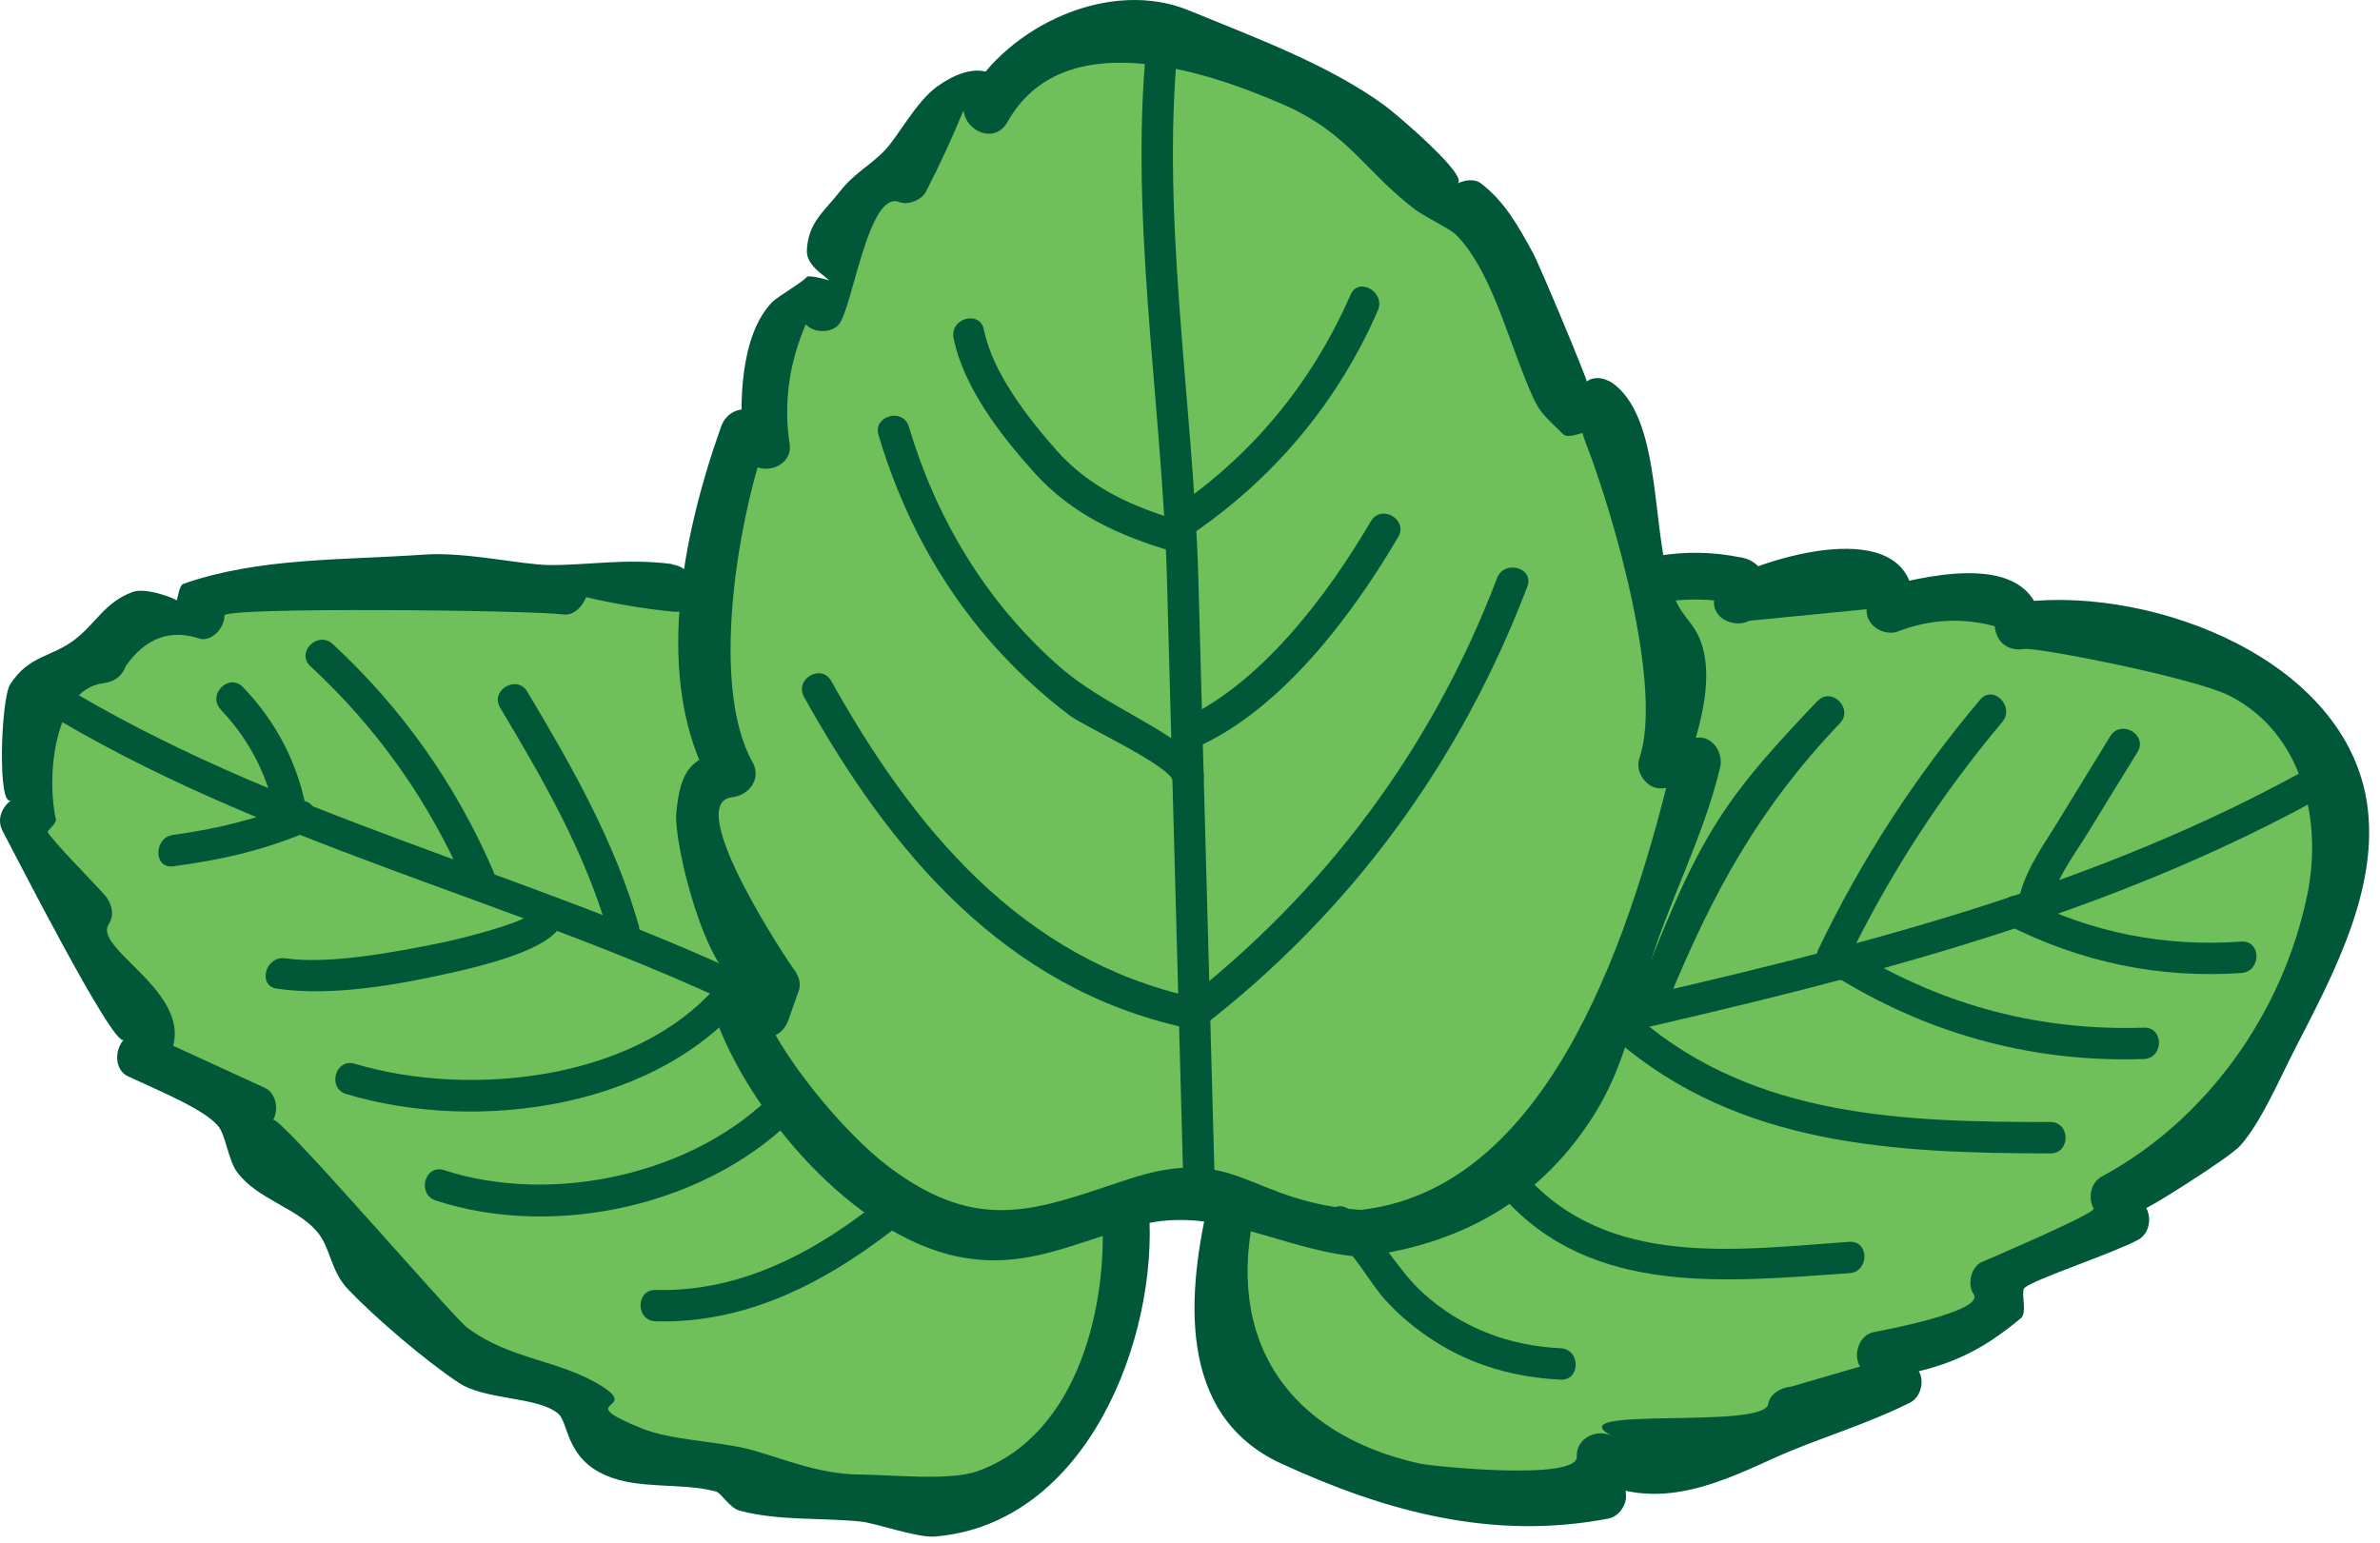<svg width="91" height="59" viewBox="0 0 91 59" fill="none" xmlns="http://www.w3.org/2000/svg">
<path d="M47.16 45.877C47.16 45.877 44.34 55.337 52.94 56.837L58.91 57.457L61.54 55.927C61.54 55.927 69.02 55.507 71.2 53.527L72.42 51.667C72.42 51.667 76.32 51.917 76.25 49.037C76.25 49.037 80.63 47.747 81.21 46.007L81.98 44.667C81.98 44.667 90.83 39.177 88.89 29.717C88.89 29.717 86.42 24.177 77.73 23.817C77.73 23.817 75.71 22.007 72.27 23.287C72.27 23.287 70.48 21.757 67.13 22.517C67.13 22.517 65.34 22.047 63.21 22.267C63.21 22.267 62.47 16.447 60.71 15.647L59.46 14.007C59.46 14.007 57.55 8.817 54.97 7.597C54.97 7.597 50.09 1.277 43.68 1.067C43.68 1.067 39.82 1.787 38.04 3.567L37.03 3.477L36.04 4.367C36.04 4.367 32.88 7.307 32.28 9.447L31.84 11.357L30.88 11.427L30.21 11.547C30.21 11.547 29.36 15.777 29.33 16.987L28.25 17.467L26.95 22.847C26.95 22.847 24.33 22.037 20.5 22.417C20.5 22.417 9.71 22.327 8.19 22.847L7.65 23.487L6 23.347C6 23.347 1.48 25.467 1.08 26.717C1.08 26.717 0.9 29.757 1.21 31.107C1.52 32.457 1.86 33.797 1.86 33.797C1.86 33.797 5.24 39.927 6.07 40.677C6.9 41.427 8.88 41.607 10 44.017C10 44.017 13.04 46.737 14.09 48.057C15.14 49.377 16.9 51.657 21.56 53.147C21.56 53.147 22.51 54.517 22.68 54.627C22.85 54.737 28.1 56.147 29.62 56.647C31.14 57.147 37.45 57.887 38.85 56.707C40.25 55.527 42.95 52.497 43.01 46.207C43.01 46.207 45.36 44.747 47.16 45.837V45.877Z" fill="#6FBF5B"/>
<path d="M52.21 48.037C55.97 47.547 59 45.807 61.02 42.517C62.07 40.807 62.47 38.897 63.04 37.007C63.84 34.387 65.13 32.017 65.77 29.347C65.9 28.827 65.51 28.147 64.9 28.207L63.56 28.337L64.43 29.477C64.88 28.177 65.45 26.417 65.16 24.997C64.93 23.857 64.38 23.747 64 22.807C63.1 20.567 63.61 16.237 61.76 14.727C61.47 14.487 61.01 14.337 60.67 14.587C60.71 14.557 58.9 10.207 58.62 9.687C58.06 8.657 57.55 7.727 56.63 7.017C56.37 6.817 55.99 6.887 55.72 7.017C56.22 6.767 53.36 4.337 52.96 4.047C50.81 2.467 47.93 1.417 45.48 0.407C42.45 -0.853 38.54 0.967 36.97 3.757L38.65 4.207C38.44 2.407 37.13 2.367 35.82 3.317C35.03 3.897 34.36 5.177 33.86 5.717C33.28 6.337 32.69 6.587 32.11 7.327C31.5 8.107 30.9 8.507 30.85 9.577C30.82 10.217 31.72 10.637 31.68 10.727C31.69 10.697 30.9 10.507 30.85 10.587C30.75 10.747 29.72 11.357 29.54 11.537C28.28 12.817 28.28 15.467 28.4 17.037L29.75 16.257L28.89 15.777C28.35 15.477 27.76 15.767 27.57 16.317C26.1 20.457 24.94 25.997 27.21 30.047L27.99 28.697C26.38 28.877 26.01 29.517 25.86 31.067C25.74 32.227 27.02 37.437 28.43 37.707C27.81 37.587 27.08 38.117 27.32 38.817C28.6 42.507 32.62 47.247 36.65 48.057C39.29 48.587 41.18 47.447 43.61 46.837C46.63 46.077 49.12 47.887 52.18 48.077C53.34 48.147 53.33 46.347 52.18 46.277C47.63 45.997 47.38 43.697 43.13 45.097C39.74 46.207 37.51 47.257 34.02 44.647C32.21 43.297 29.71 40.207 29.06 38.337L27.95 39.447L29.03 39.647C29.54 39.747 29.96 39.507 30.14 39.017L30.54 37.887C30.65 37.577 30.51 37.237 30.31 37.007C30.25 36.937 26.05 30.707 27.99 30.487C28.65 30.407 29.13 29.777 28.77 29.137C27.15 26.247 28.19 19.957 29.31 16.797L27.99 17.337L28.85 17.817C29.41 18.127 30.26 17.747 30.2 17.037C29.95 15.457 30.16 13.917 30.81 12.397C31.09 12.737 31.8 12.757 32.08 12.397C32.61 11.727 33.2 7.257 34.39 7.727C34.73 7.857 35.25 7.647 35.41 7.317C35.93 6.307 36.41 5.267 36.84 4.217C36.93 5.037 38.04 5.517 38.52 4.667C40.62 0.927 45.92 2.637 49 3.967C51.59 5.087 52.14 6.527 54.14 8.037C54.44 8.257 55.44 8.757 55.65 8.957C56.94 10.227 57.56 12.657 58.43 14.767C58.87 15.827 58.97 15.807 59.77 16.607C60 16.837 60.78 16.367 60.93 16.537C61.23 16.857 60.1 15.577 60.64 16.957C61.7 19.687 63.61 26.297 62.68 29.007C62.5 29.527 62.98 30.197 63.55 30.147L64.89 30.017L64.02 28.877C62.48 35.277 59.45 45.287 52.19 46.247C51.06 46.397 51.04 48.197 52.19 48.047L52.21 48.037Z" fill="#005838"/>
<path d="M63.4 23.047C64.11 22.927 64.82 22.897 65.54 22.957C65.46 23.677 66.35 24.027 66.89 23.737L71.37 23.297C71.34 23.897 71.96 24.307 72.51 24.167C73.76 23.677 75.02 23.607 76.27 23.947C76.33 24.577 76.79 24.917 77.41 24.817C77.87 24.747 83.87 25.907 85.25 26.607C88.07 28.047 88.8 31.417 88.22 34.217C87.27 38.797 84.33 42.847 80.37 44.987C79.93 45.227 79.83 45.797 80.05 46.217C80.15 46.397 75.76 48.267 75.78 48.257C75.36 48.437 75.21 49.127 75.46 49.487C75.93 50.157 71.81 50.907 71.66 50.937C71.09 51.027 70.83 51.807 71.12 52.257L68.48 53.027C68.13 53.047 67.67 53.287 67.61 53.687C67.47 54.697 59.41 53.727 61.64 54.917C61.07 54.617 60.25 54.987 60.29 55.697C60.34 56.647 54.73 56.067 54.28 55.967C49.27 54.847 46.77 51.257 48.02 46.117C48.29 44.987 46.56 44.507 46.28 45.637C45.37 49.397 44.95 54.107 48.99 55.967C53.03 57.827 57.12 58.917 61.51 58.067C61.88 57.997 62.19 57.567 62.17 57.197L62.09 55.697L60.74 56.477C63.2 57.797 65.43 56.857 67.72 55.807C69.49 54.997 71.18 54.557 73.03 53.637C73.45 53.427 73.6 52.797 73.35 52.407L72.67 51.367L72.13 52.687C74.36 52.317 75.64 51.767 77.27 50.407C77.53 50.187 77.25 49.387 77.41 49.247C77.8 48.907 80.72 47.957 81.74 47.417C82.18 47.187 82.28 46.597 82.06 46.187C82.09 46.247 85.21 44.297 85.65 43.817C86.45 42.927 87.15 41.277 87.74 40.127C89.22 37.247 91.15 33.707 90.43 30.307C89.27 24.907 81.77 22.297 76.93 23.077L78.07 23.947C77.78 21.097 74.02 21.927 72.03 22.437L73.17 23.307C73.33 19.577 67.77 21.237 65.98 22.187L67.33 22.967L67.41 22.207C67.47 21.687 66.95 21.357 66.51 21.307C65.47 21.097 64.43 21.087 63.39 21.257C62.24 21.347 62.23 23.147 63.39 23.057L63.4 23.047Z" fill="#005838"/>
<path d="M25.68 21.567C23.92 21.337 22.4 21.627 20.97 21.607C19.91 21.587 17.77 21.097 16.24 21.207C13.07 21.427 9.89 21.317 7.01 22.327C6.84 22.387 6.79 22.947 6.75 22.967C6.84 22.947 5.62 22.437 5.07 22.637C4 23.037 3.68 23.827 2.86 24.457C1.98 25.137 1.11 25.047 0.39 26.167C0.03 26.727 -0.11 30.997 0.44 30.587C0.05 30.887 -0.14 31.357 0.12 31.817C0.36 32.247 4.37 40.157 4.73 39.757C4.38 40.147 4.36 40.917 4.91 41.167C6.21 41.767 7.8 42.427 8.33 43.047C8.64 43.407 8.71 44.337 9.07 44.827C9.82 45.847 11.37 46.197 12.13 47.107C12.66 47.737 12.62 48.587 13.32 49.317C14.34 50.387 16.27 52.037 17.54 52.877C18.57 53.557 20.57 53.397 21.34 54.057C21.75 54.407 21.62 55.747 23.16 56.417C24.44 56.977 26.04 56.677 27.38 57.037C27.58 57.097 27.9 57.667 28.28 57.767C29.77 58.167 31.4 58.027 32.93 58.187C33.49 58.247 35.1 58.817 35.75 58.757C41.57 58.277 44.29 51.167 43.93 46.257C43.85 45.107 42.05 45.097 42.13 46.257C42.39 49.787 41.29 54.847 37.38 56.257C36.33 56.637 34.08 56.397 32.93 56.387C31.26 56.387 29.84 55.727 28.59 55.407C27.43 55.117 25.63 55.067 24.55 54.627C21.78 53.507 24.57 53.967 22.96 52.977C21.35 51.987 19.5 51.997 17.86 50.767C17.27 50.317 10.61 42.547 10.44 42.827C10.67 42.437 10.56 41.797 10.12 41.597C8.69 40.937 7.26 40.287 5.83 39.627L6.01 41.037C8.44 38.367 3.45 36.397 4.16 35.337C4.39 34.987 4.27 34.537 4.02 34.247C3.6 33.767 1.9 32.047 1.82 31.807C1.81 31.777 2.17 31.467 2.14 31.337C1.77 29.807 2.04 26.377 3.94 26.127C4.37 26.067 4.66 25.877 4.81 25.467C5.58 24.377 6.54 24.037 7.68 24.437C8.16 24.497 8.59 23.977 8.58 23.537C8.58 23.207 20.26 23.327 21.54 23.497C21.95 23.547 22.28 23.177 22.41 22.837C23.5 23.087 24.6 23.277 25.71 23.387C26.85 23.537 26.84 21.737 25.71 21.587L25.68 21.567Z" fill="#005838"/>
<path d="M46.43 44.667C46.23 37.167 46.02 29.657 45.82 22.157C45.63 15.287 44.29 7.887 45.11 1.067C45.2 0.297 44 0.307 43.91 1.067C43.09 7.907 44.43 15.267 44.62 22.157C44.82 29.657 45.03 37.167 45.23 44.667C45.25 45.437 46.45 45.437 46.43 44.667Z" fill="#005838"/>
<path d="M61.7 39.577C71.2 37.397 80.64 35.067 89.19 30.247C89.86 29.867 89.26 28.827 88.58 29.207C80.11 33.987 70.78 36.267 61.37 38.417C60.62 38.587 60.94 39.747 61.69 39.577H61.7Z" fill="#005838"/>
<path d="M28.89 37.477C20.06 33.297 10.51 31.197 2.16 26.077C1.5 25.677 0.9 26.707 1.55 27.117C9.93 32.257 19.42 34.327 28.28 38.517C28.97 38.847 29.58 37.807 28.89 37.477Z" fill="#005838"/>
<path d="M45.95 39.277C51.65 34.877 55.84 29.147 58.4 22.427C58.67 21.707 57.51 21.387 57.24 22.107C54.76 28.637 50.62 34.167 45.1 38.427C44.49 38.897 45.34 39.747 45.95 39.277Z" fill="#005838"/>
<path d="M45.68 38.147C39.06 36.707 34.92 31.657 31.78 26.037C31.4 25.367 30.37 25.967 30.74 26.647C34.03 32.557 38.4 37.797 45.35 39.307C46.1 39.467 46.42 38.317 45.67 38.147H45.68Z" fill="#005838"/>
<path d="M46.02 29.567C45.92 28.847 45.76 28.907 45.22 28.527C43.65 27.397 41.88 26.727 40.39 25.387C37.66 22.947 35.79 19.807 34.75 16.317C34.53 15.577 33.37 15.897 33.59 16.637C34.46 19.557 35.86 22.227 37.87 24.537C38.78 25.577 39.79 26.517 40.88 27.347C41.46 27.787 44.77 29.287 44.86 29.887C44.97 30.647 46.12 30.327 46.02 29.567Z" fill="#005838"/>
<path d="M45.19 19.937C43.36 19.407 41.69 18.677 40.4 17.227C39.3 15.977 37.95 14.257 37.62 12.607C37.47 11.847 36.31 12.167 36.46 12.927C36.84 14.817 38.28 16.667 39.55 18.077C40.99 19.677 42.83 20.507 44.87 21.097C45.61 21.307 45.93 20.157 45.19 19.937Z" fill="#005838"/>
<path d="M45.41 20.537C48.64 18.377 51.13 15.437 52.68 11.877C52.99 11.177 51.95 10.567 51.64 11.267C50.17 14.637 47.86 17.447 44.8 19.497C44.16 19.927 44.76 20.967 45.41 20.537Z" fill="#005838"/>
<path d="M45.75 28.577C49.01 27.127 51.71 23.517 53.46 20.537C53.85 19.867 52.82 19.267 52.42 19.927C50.77 22.737 48.21 26.177 45.14 27.537C44.44 27.847 45.05 28.887 45.75 28.577Z" fill="#005838"/>
<path d="M70.56 36.907C72.17 33.557 74.16 30.457 76.56 27.607C77.05 27.017 76.21 26.167 75.71 26.757C73.25 29.677 71.18 32.847 69.53 36.297C69.2 36.987 70.23 37.597 70.57 36.907H70.56Z" fill="#005838"/>
<path d="M70.41 37.477C73.94 39.607 77.85 40.637 81.97 40.497C82.74 40.467 82.74 39.267 81.97 39.297C78.04 39.427 74.38 38.477 71.01 36.447C70.35 36.047 69.74 37.087 70.4 37.487L70.41 37.477Z" fill="#005838"/>
<path d="M76.73 35.357C79.54 36.787 82.55 37.427 85.7 37.207C86.47 37.157 86.47 35.957 85.7 36.007C82.76 36.217 79.96 35.667 77.34 34.327C76.65 33.977 76.05 35.007 76.73 35.367V35.357Z" fill="#005838"/>
<path d="M61.83 39.797C66.52 43.827 72.47 44.097 78.4 44.107C79.17 44.107 79.17 42.907 78.4 42.907C72.84 42.907 67.12 42.747 62.68 38.947C62.1 38.447 61.24 39.287 61.83 39.797Z" fill="#005838"/>
<path d="M57.45 45.747C60.86 49.617 66.06 48.997 70.71 48.687C71.48 48.637 71.48 47.437 70.71 47.487C66.4 47.787 61.48 48.517 58.3 44.907C57.79 44.327 56.94 45.177 57.45 45.757V45.747Z" fill="#005838"/>
<path d="M50.95 47.277C51.83 47.917 52.28 48.957 53 49.747C53.54 50.337 54.18 50.857 54.85 51.287C56.3 52.217 57.95 52.677 59.67 52.757C60.44 52.797 60.44 51.597 59.67 51.557C57.7 51.467 55.85 50.767 54.39 49.427C53.32 48.447 52.74 47.097 51.56 46.237C50.93 45.787 50.33 46.827 50.95 47.277Z" fill="#005838"/>
<path d="M29.71 41.677C26.63 44.927 21.12 46.097 16.98 44.747C16.24 44.507 15.93 45.667 16.66 45.907C21.24 47.407 27.18 46.097 30.56 42.537C31.09 41.977 30.24 41.127 29.71 41.687V41.677Z" fill="#005838"/>
<path d="M27.74 37.297C24.68 41.337 17.99 42.007 13.56 40.677C12.82 40.457 12.5 41.617 13.24 41.837C18.31 43.357 25.38 42.387 28.78 37.907C29.25 37.287 28.2 36.697 27.74 37.297Z" fill="#005838"/>
<path d="M20.31 34.927C20.05 35.287 17.55 35.917 16.89 36.047C15.12 36.407 12.6 36.887 10.91 36.647C10.15 36.537 9.83 37.697 10.59 37.807C12.72 38.117 15.29 37.647 17.4 37.167C18.31 36.957 20.71 36.397 21.34 35.537C21.8 34.917 20.76 34.317 20.3 34.927H20.31Z" fill="#005838"/>
<path d="M11.36 30.687C9.82 31.327 8.26 31.707 6.62 31.927C5.87 32.027 5.86 33.227 6.62 33.127C8.38 32.897 10.04 32.527 11.68 31.837C12.38 31.547 12.07 30.387 11.36 30.677V30.687Z" fill="#005838"/>
<path d="M11.87 25.477C14.45 27.867 16.44 30.687 17.82 33.917C18.12 34.627 19.16 34.017 18.86 33.307C17.43 29.997 15.37 27.077 12.72 24.627C12.15 24.107 11.3 24.947 11.87 25.477Z" fill="#005838"/>
<path d="M8.43 27.127C9.59 28.337 10.3 29.787 10.58 31.427C10.71 32.187 11.87 31.867 11.74 31.107C11.43 29.267 10.58 27.617 9.29 26.277C8.75 25.717 7.91 26.567 8.44 27.127H8.43Z" fill="#005838"/>
<path d="M19.12 27.057C20.77 29.817 22.37 32.587 23.26 35.697C23.47 36.437 24.63 36.127 24.42 35.377C23.5 32.167 21.86 29.297 20.16 26.447C19.77 25.787 18.73 26.387 19.12 27.057Z" fill="#005838"/>
<path d="M25.07 50.527C28.7 50.627 31.85 48.887 34.6 46.667C35.2 46.177 34.35 45.337 33.75 45.817C31.25 47.837 28.37 49.417 25.07 49.327C24.3 49.307 24.3 50.507 25.07 50.527Z" fill="#005838"/>
<path d="M69.49 26.807C68.06 28.317 66.62 29.837 65.53 31.627C64.32 33.597 63.51 35.797 62.64 37.917C62.35 38.627 63.51 38.937 63.8 38.237C65.5 34.107 67.26 30.897 70.35 27.657C70.88 27.097 70.03 26.247 69.5 26.807H69.49Z" fill="#005838"/>
<path d="M78.31 34.887C78.5 33.737 79.28 32.747 79.88 31.767C80.48 30.787 81.11 29.757 81.73 28.757C82.13 28.097 81.1 27.497 80.69 28.147C79.99 29.287 79.29 30.427 78.6 31.557C78.01 32.507 77.34 33.437 77.16 34.557C77.04 35.317 78.19 35.637 78.32 34.877L78.31 34.887Z" fill="#005838"/>
</svg>
